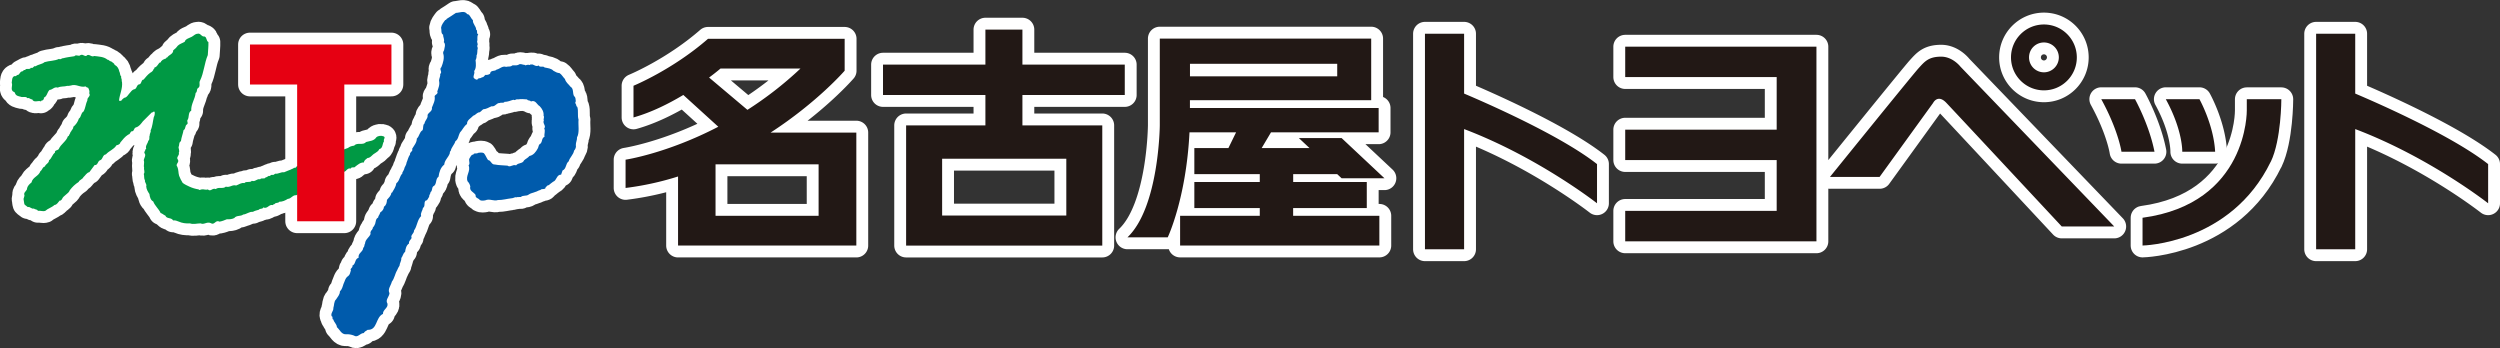 <svg xmlns="http://www.w3.org/2000/svg" id="_レイヤー_2" data-name="レイヤー 2" viewBox="0 0 526.84 73.37"><rect x="0" y="0" width="526.84" height="73.37" fill="#333333" stroke="none"/><defs><style>.cls-1{fill:#221815}.cls-2{fill:#fff;stroke:#fff;stroke-linecap:round;stroke-linejoin:round;stroke-width:5px}</style></defs><g id="layout_title"><path d="M237.03 20.02v-6.4h-21.57V6.24h-7.8v7.38h-21.58v6.4h21.58v6.4h-16.71v25.33h41.34V26.42h-16.83v-6.4zm-12.32 25.4h-26.17V33.45h26.17zM162.38 27.95C172.31 21.5 178 14.9 178 14.9V8.18h-28.8c-7.5 6.54-15.7 9.89-15.7 9.89v6.68c3.77-1.06 7.43-2.9 10.5-4.74l7.37 6.7c-10.87 5.65-19.54 6.94-19.54 6.94v5.96a62 62 0 0 0 11.06-2.42v14.56h37.57V27.94H162.4Zm-12.95-11.61a46 46 0 0 0 2.41-1.9h16.85c-3.7 3.49-7.49 6.35-11.18 8.71zm23.08 29.14h-21.72V34.63h21.72zM272.52 43.85h15.51v-5.5h-15.51V36.7h9.28l.92.86h9.03l-9.03-8.47h-9.01l2.25 2.11h-10.08l1.97-3.32h22.68v-5.12h-39.77v-1.65h38.2V8.13h-44.55v18.3s-.14 17.23-6.82 23.59h8.49s3.89-8.15 4.59-22.14h9.82l-1.62 3.32h-7.18v5.5h13.79v1.65h-13.79v5.5h13.79v1.63h-16.79v6.26h41.99v-6.26h-18.17v-1.63Zm-21.75-30.4h31.03v2.64h-31.03zM336.55 34.58c-7.6-5.97-23-12.74-28.01-14.86V7.11h-8.25v45.42h8.25V27.2c15.62 5.92 28.01 15.64 28.01 15.64zM524.34 34.58c-7.6-5.96-23.01-12.74-28.01-14.86V7.11h-8.24v45.42h8.24V27.2c15.64 5.92 28.01 15.64 28.01 15.64zM374.41 9.84h-31.92v6.4h31.92v11.08h-31.92v6.41h31.92v10.71h-31.92v6.42h40.3V9.84zM430.73 5.16c-3.83 0-6.94 3.11-6.94 6.94s3.11 6.94 6.94 6.94 6.93-3.11 6.93-6.94-3.1-6.94-6.93-6.94m0 10.08c-1.74 0-3.14-1.4-3.14-3.15s1.4-3.14 3.14-3.14 3.14 1.41 3.14 3.14-1.41 3.15-3.14 3.15M385.65 37.28h10.45l11.27-15.58s.97-1.98 2.82 0q1.81 1.91 24.3 26.03h11.06l-32.42-33.69s-1.61-2.1-4.05-2.1c-2.67 0-3.49 1.04-4.77 2.44s-18.67 22.9-18.67 22.9M442.81 20.9h7.11s3 5.38 4.11 11.08h-6.96s-.62-4.44-4.26-11.08M456.41 20.9h7.09s3.01 5.38 3.31 11.08h-6.93s.16-4.44-3.47-11.08" class="cls-2"/><path d="M478.54 34.05c-8.42 17.39-27.03 17.69-27.03 17.69v-5.85c22.28-3 21.97-22.61 21.97-22.61v-2.37h7.28s0 8.54-2.21 13.15M98.79 3.07c.38.42.49.82.87 1.19-.07.78.71 1.3.68 1.99.42.22-.04.81.45.99-.36.47-.06 1.04-.25 1.5.01.3.28.67 0 .93.11.1 0 .29.14.36.03.22-.11.5-.08.76-.04.23 0 .63-.17.88.02.37-.04.7-.21 1 .08.76.18 1.69-.3 2.31.27.55-.59 1.42.25 1.67.09.2.3.1.44.12.15-.44.7-.14.94-.49.4.06.45-.3.75-.5.36.04.7-.04.98-.25.08-.83.99-.42 1.38-.87.64-.1 1.21-.84 1.99-.57.5-.15.92.07 1.31-.31.51-.05.87.08 1.3-.13.21-.21.58-.14.82-.07.28.12.43 0 .67.2.27-.11.61-.2.88-.07.13-.22.41-.08.63-.12.35.16.83.5 1.24.2.27.52.94.02 1.26.43.66.14 1.41.19 1.86.69.4.24.82.47 1.3.5.47.31.71.82 1.13 1.24.22.76.75 1.06 1.18 1.63.72.4.39 1.37.75 1.99.37.21.3.72.37 1.12-.23.1-.04.31-.07.45.23.19.07.53.38.69.28.88-.01 1.77.26 2.69-.11 1.15.25 2.7-.32 3.73.04.58-.27 1.03-.25 1.63.1.4-.08.86-.37 1.17-.15.87-.92 1.45-1.13 2.24-.7.53-.45 1.58-1.3 1.94l-.3.87c-.99-.01-.9 1.24-1.69 1.5-.32.25-.68.49-.94.74-.28-.07-.38.3-.62.39-.01.66-.83.21-1.12.61-.42.07-.72.35-1.13.43-.44.2-.97.24-1.36.55-.46.36-1.2.07-1.63.5-.3.04-.67-.05-.94.07-.33-.12-.61.2-.98.19-1 .11-1.9.39-2.93.38-.83.3-1.75-.35-2.61.05-.35.07-.87.14-1.18-.05-.27-.44-1-.38-.89-1.07-.4-.64-1.38-.82-1.12-1.82-.09-.39-.29-.78-.57-1.05-.49-1.2.71-2.09.21-3.37.45-.44-.14-1.07.24-1.56.19-.25.33-.75.74-.69.14-.46.72-.11 1.01-.38.37-.06.91-.14 1.24.07.37.44.51.93.87 1.44.65.06.68 1 1.44.94.84.17 1.78.16 2.66.24.57.45 1.09-.33 1.81-.06.46-.62 1.36-.28 1.68-1.06.34-.32.83-.53 1.14-.92.84-.15 1.38-.9 1.74-1.57.17-.28.15-.61.36-.88.73-.33.34-1.28 1.07-1.6-.12-.63.23-1.19-.06-1.75.48-.54-.42-1.06-.08-1.69-.17-.35.19-.63-.06-.99.09-.81-.32-1.48-.8-1.99-.63-.36-.88-1.42-1.87-1.01-.19-.33-.62-.09-.81-.44-.67-.07-1.31-.1-1.94 0-.37-.15-.58.32-.92.07-.62.15-1.18.48-1.87.43-.18.37-.71.09-1 .26-.74-.06-.95.83-1.74.69-.56.2-1.04.59-1.68.61-.47.19-.56.7-1.12.7-.42.19-.61.54-1.07.68-.45.51-1.36.91-1.31 1.75-.7.5-.93 1.22-1.49 1.8-.33.61-.35 1.44-.96 1.82-.22.77-.82 1.24-.99 2.04-.19.13-.19.32-.19.51-.3.89-1.08 1.4-1.17 2.38-.79.62-1.06 1.58-1.2 2.55-.73.47-.28 1.67-1.13 2.04-.34.34-.13.95-.55 1.19 0 .37-.34.6-.3 1.01-.25.27-.29.79-.75.8-.46.49.03 1.13-.57 1.56-.06.59-.56 1.01-.37 1.69-.86.87-.81 2.12-1.5 3.05.03.66-.81.95-.5 1.57-.2.42-.64.61-.56 1.17-.56.37-.73 1.09-.82 1.76-.46.34-.46.9-.8 1.3.05.62-.34 1.04-.38 1.62-.18.31-.38.6-.49.94-.47.77-.56 1.71-1.12 2.42-.18.81-.95 1.58-.5 2.43-.05.75-.94 1.42-.43 2.18.23.93-1.02 1.3-.94 2.18-1.62.75-1.12 3.45-3.23 3.36-.29.19-.65.35-.82.68-.79-.01-1.26 1.09-2.11.51-.5-.18-1.1-.31-1.63-.25-.97.05-1.31-.97-1.92-1.5-.05-.69-.6-.98-.75-1.61-.39-.12.03-.59-.37-.7-.24-.67.44-1.08.37-1.74.19-.52.1-1.39.57-1.8.29-.49.82-.99.81-1.68.44-.43.58-1.02.75-1.56.3-.58.36-1.29 1.01-1.69.35-.26.43-.76.56-1.2-.28-.39.48-.52.31-.98.77-.36.44-1.4 1.31-1.67-.15-1.03.94-1.2.98-2.11.32-.21.18-.64.38-.89.04-.89.93-1.31 1.18-2.05-.16-.21.04-.4.06-.61.08-.19.36-.13.25-.39.07.02.08-.03.12-.07v-.18c.21-.22.41-.54.52-.86.13-.48.12-1.05.62-1.31.04-.44.38-.61.43-1.05.47-.34.77-.69.81-1.24.5-.32.6-.89.63-1.44.31-.38.9-.88.92-1.5h.14c.37-.64.81-1.26.92-2.01.7-.49.66-1.48 1.26-2.04v-.19c.12-.17.25-.46.37-.7.06-.49.47-.85.5-1.36.26-.58.36-1.23.75-1.75-.11-.56.73-.7.43-1.18.4-.71 1-1.31 1-2.18.58-.55.54-1.38 1.19-1.75.25-.42 0-1.13.43-1.43.08-.65.8-1.13.64-1.8.26-.61 1.05-.77.92-1.56.29-.74.74-1.51.57-2.38.09-.36.84-.49.56-1 .25-.8.57-1.4.37-2.32.02-.47.34-.91.24-1.37.57-.43-.3-.98.25-1.44.35-.87.71-1.98.38-2.92-.03-.16.04-.45.19-.63.07-.54.42-1.27-.06-1.74.23-.56-.19-1.06-.13-1.54-.53-.3-.29-1.02-.44-1.49.09-.63.54-1.17.89-1.63.18.06.26-.21.31-.24.69-.43 1.25-.78 1.92-1.25.83-.02 1.8-.57 2.37.24l.37.13ZM62.46 41.15c-.75-.14-1.1.75-1.81.76-.54.34-1.11.61-1.8.61-.25.38-.77.08-1 .51-.24-.11-.19.17-.38.19-.81-.22-1.09.89-2 .49-.13.44-.68.14-.92.49-.43.13-.86.21-1.25.44-.79-.07-1.31.51-2.05.57-.54.44-1.4.11-1.88.74-.45.23-.98.29-1.55.25-.5.2-1 .42-1.56.51-.85-.48-1.04.85-1.86.3-.79-.36-1.42.42-2.12.06-.75 0-1.54.27-2.25 0-.84.06-1.66-.06-2.32-.36-.4-.14-.75-.33-1.23-.26-.36-.67-1.36-.27-1.63-1.01-.35-.13-.62-.45-1-.55-.38-.87-1.23-1.53-1.56-2.44-.57-.27-.72-.96-.8-1.57-.33-.48-.64-1-.68-1.62.19-.47-.36-.78-.26-1.29-.27-.36-.1-.92-.25-1.32.32-.4-.04-.9.07-1.31-.16-.5.12-1.05-.07-1.55.04-.52.59-1.07.11-1.56-.02-.33.25-.51.26-.8.06.02.08-.04.14-.07-.24-.66.37-1.14.43-1.69.41-.24.12-.82.31-1.12-.04-.4.31-.7.19-1.06.41-.86.45-1.87.67-2.81.16-.28.22-.6.2-.98-.12-.48-.38.07-.63 0-.62.61-1.28 1.28-1.87 1.87-.41.52-.78 1.1-1.5 1.29-.47.19-.31.87-.87.81-.36.17-.28.64-.7.68-.75.48-1.15 1.04-1.69 1.69-.06.37-.48.51-.8.57-.61.95-1.5 1.11-2.23 1.92-.76.1-.58 1.05-1.25 1.25-.54.22-.41 1.08-1.13 1-.37.49-.74 1-1.11 1.5-.57.1-.86.74-1.25 1.05-.18.46-.83.55-1 1.01-.79.51-1.31 1.02-1.87 1.74-.28.81-1.37 1.08-1.67 1.93-.16.1-.23.35-.45.25-.4.4-.54.87-1.12.94-.59.55-1.38.73-1.92 1.23-.53.19-1.02-.09-1.57 0-.13-.39-.58-.21-.82-.49-.54.18-.78-.44-1.3-.3-.26-.24-.48-.32-.7-.57-.11-.32-.1-.68-.18-1-.09-.35.33-.73.11-1.13 0-.58.65-.72.62-1.31.16-.52.5-.84.93-1.18.22-1.12 1.52-1.31 1.87-2.37.45-.31.39-.85.94-.99.21-.59.86-.66.88-1.31.59-.42.67-1.2 1.25-1.62-.09-.55.56-.43.79-.74.47-1.09 1.59-1.62 1.93-2.69.07-.06.19-.06.25-.19v-.13c.26-.15.2-.57.45-.74.12-.33.5-.53.43-.93.56-.47.99-1.08 1.19-1.75.54-.35.38-1.15.98-1.49.43-.74.44-1.61.82-2.38-.1-.64.78-.79.38-1.48.15-.35-.05-.85-.25-1.18-.23.07-.34-.15-.51-.25-1.18.31-1.96-.6-3.11-.19-.29.07-.52.09-.75.07-.62.2-1.41.05-1.99.37-.76-.24-1.11.46-1.75.49-.53.49-.49 1.33-1.19 1.63.07.28-.14.51-.37.61-.17-.09-.17.12-.25.18-.62-.28-1.44.39-1.86-.44-.39.05-.56-.4-.99-.24-.33-.47-1.01-.1-1.44-.31-.5-.12-.98-.19-1.18-.74-.01-.26-.35-.27-.5-.44-.44-.5.06-1.16-.19-1.75.09-.5 0-1.16.56-1.42.36.17.49-.29.8-.25.36-.2.37-.66.82-.74.25.03.31-.42.62-.26.26-.55.99.04 1.25-.51.53.25.49-.47.99-.3.56-.42 1.36-.42 1.87-.87.98-.31 2.11-.23 3.06-.69.33.25.53-.17.87-.14.75-.2 1.56-.3 2.36-.42.43-.47.86.16 1.31-.25.59-.28.95.57 1.44 0 .56-.15.88.5 1.43.2.98.13 2.04.13 2.81.79.31-.03.43.38.74.33.31.28.66.37.76.74.6.31.86.81.99 1.43.21.3.07.74.38.99-.05.3.09.51.13.76 0 .07-.05.33.05.41.16 1.48-.5 2.58-.63 3.94.12.12.3.03.45.05.24-.33.58-.68.99-.73.28-.19.45-.45.63-.68.4-.43.66-.97 1.31-1.06.43-.3.38-.99.94-1 .5-.19.33-.98.86-1 .4-.49.85-1.03 1.38-1.43.31-.13.68-.46.74-.81.23.03.05-.23.2-.31.57-.12.71-.77 1.11-1.05.35.06.15-.37.44-.37.08-.26.47-.27.68-.44.27.09.18-.33.44-.25.28-.54 1.28-.7 1.25-1.5.43-.33.69-.59.98-.99.42-.39.93-.51 1.44-.81.16-.64 1.02-.79 1.5-1.06.39-.2.7-.61 1.18-.63.67-.23.86.71 1.5.57.56.22.32.94.82 1.18.04.87-.1 1.84-.13 2.74-.73 1.71-.81 3.69-1.62 5.35-.35.54.21 1.25-.49 1.64-.29.28-.07.8-.45.98-.13 1.33-1 2.35-.93 3.74-.74.42-.35 1.42-.81 2.01-.11.32.23.63-.07.87-.51.29-.21.95-.74 1.23-.13.79-.46 1.5-.55 2.32-.51.29-.27.85-.51 1.24.02.39.27.86.06 1.18.21.63-.66.93-.18 1.5.34.58-.64.92-.12 1.5.26.58.18 1.27.37 1.88.2.52.44 1.02.75 1.5.45.34.94.56 1.43.79.61.28 1.24.47 1.94.58.15.27.41 0 .62 0 .39-.1.88.18 1.31 0 .61.59.94-.4 1.68-.07.55-.51 1.55.03 2.11-.51.85.25 1.38-.49 2.17-.24.57-.19 1.05-.64 1.75-.51.38-.48 1.17 0 1.56-.48.74.27 1.03-.49 1.75-.32.29-.43.94.09 1.19-.44.35.09.47-.43.86-.24.15-.19.32-.3.56-.25.2.1.38-.16.57-.25.69.09 1.16-.39 1.87-.3.48-.17.92-.42 1.43-.58.21-.15.49-.15.67-.37.26.09.48-.1.56-.31l10.8-3.86c.37-.31.82-.43 1.31-.49.61-.76 1.87.01 2.49-.76.75-.24 1.66-.19 2.18-1 .38-.34 1.08-.4 1.55-.19.49.25-.14.59.07 1.01-.39.54-.2 1.48-1 1.68-.19.46-.56.6-.92.87-.56.26-.91.99-1.56.99-.32.28-.73.47-.75.94-.75-.04-1.31.49-1.82.87-.19.37-.81-.05-.98.43-.5-.16-.81.24-1.07.52l-10.41 5.09Z" class="cls-2"/><path d="M82.49 9.38H52.68v8.43h9.94v28.82h9.94V17.81h9.93z" class="cls-2"/><path d="M237.03 20.02v-6.4h-21.57V6.24h-7.8v7.38h-21.58v6.4h21.58v6.4h-16.71v25.33h41.34V26.42h-16.83v-6.4zm-12.32 25.4h-26.17V33.45h26.17zM162.38 27.95C172.31 21.5 178 14.9 178 14.9V8.18h-28.8c-7.5 6.54-15.7 9.89-15.7 9.89v6.68c3.77-1.06 7.43-2.9 10.5-4.74l7.37 6.7c-10.87 5.65-19.54 6.94-19.54 6.94v5.96a62 62 0 0 0 11.06-2.42v14.56h37.57V27.94H162.4Zm-12.95-11.61a46 46 0 0 0 2.41-1.9h16.85c-3.7 3.49-7.49 6.35-11.18 8.71zm23.08 29.14h-21.72V34.63h21.72zM272.52 43.85h15.51v-5.5h-15.51V36.7h9.28l.92.86h9.03l-9.03-8.47h-9.01l2.25 2.11h-10.08l1.97-3.32h22.68v-5.12h-39.77v-1.65h38.2V8.13h-44.55v18.3s-.14 17.23-6.82 23.59h8.49s3.89-8.15 4.59-22.14h9.82l-1.62 3.32h-7.18v5.5h13.79v1.65h-13.79v5.5h13.79v1.63h-16.79v6.26h41.99v-6.26h-18.17v-1.63Zm-21.75-30.4h31.03v2.64h-31.03zM336.55 34.58c-7.6-5.97-23-12.74-28.01-14.86V7.11h-8.25v45.42h8.25V27.2c15.62 5.92 28.01 15.64 28.01 15.64zM524.34 34.58c-7.6-5.96-23.01-12.74-28.01-14.86V7.11h-8.24v45.42h8.24V27.2c15.64 5.92 28.01 15.64 28.01 15.64zM374.41 9.84h-31.92v6.4h31.92v11.08h-31.92v6.41h31.92v10.71h-31.92v6.42h40.3V9.84zM430.73 5.16c-3.83 0-6.94 3.11-6.94 6.94s3.11 6.94 6.94 6.94 6.93-3.11 6.93-6.94-3.1-6.94-6.93-6.94m0 10.08c-1.74 0-3.14-1.4-3.14-3.15s1.4-3.14 3.14-3.14 3.14 1.41 3.14 3.14-1.41 3.15-3.14 3.15M385.65 37.28h10.45l11.27-15.58s.97-1.98 2.82 0q1.81 1.91 24.3 26.03h11.06l-32.42-33.69s-1.61-2.1-4.05-2.1c-2.67 0-3.49 1.04-4.77 2.44s-18.67 22.9-18.67 22.9M442.81 20.9h7.11s3 5.38 4.11 11.08h-6.96s-.62-4.44-4.26-11.08M456.41 20.9h7.09s3.01 5.38 3.31 11.08h-6.93s.16-4.44-3.47-11.08" class="cls-1"/><path d="M478.54 34.05c-8.42 17.39-27.03 17.69-27.03 17.69v-5.85c22.28-3 21.97-22.61 21.97-22.61v-2.37h7.28s0 8.54-2.21 13.15" class="cls-1"/><path d="M98.79 3.07c.38.42.49.82.87 1.19-.07.78.71 1.3.68 1.99.42.22-.04.81.45.99-.36.47-.06 1.04-.25 1.5.01.3.28.67 0 .93.11.1 0 .29.14.36.03.22-.11.5-.08.76-.04.23 0 .63-.17.88.02.37-.04.7-.21 1 .08.76.18 1.69-.3 2.31.27.55-.59 1.42.25 1.67.09.2.3.1.44.12.15-.44.7-.14.94-.49.4.06.45-.3.75-.5.36.04.7-.04.98-.25.08-.83.99-.42 1.38-.87.64-.1 1.21-.84 1.99-.57.5-.15.92.07 1.31-.31.51-.05.87.08 1.3-.13.21-.21.58-.14.82-.07.28.12.43 0 .67.2.27-.11.61-.2.88-.07.13-.22.41-.08.63-.12.35.16.83.5 1.24.2.27.52.94.02 1.26.43.66.14 1.41.19 1.86.69.4.24.82.47 1.3.5.47.31.71.82 1.13 1.24.22.76.75 1.06 1.18 1.63.72.4.39 1.37.75 1.99.37.21.3.72.37 1.12-.23.1-.04.31-.07.45.23.19.07.53.38.69.28.88-.01 1.77.26 2.69-.11 1.15.25 2.7-.32 3.73.04.58-.27 1.03-.25 1.63.1.4-.08.86-.37 1.17-.15.87-.92 1.45-1.13 2.24-.7.53-.45 1.58-1.3 1.94l-.3.87c-.99-.01-.9 1.24-1.69 1.5-.32.25-.68.49-.94.74-.28-.07-.38.3-.62.39-.01.66-.83.21-1.12.61-.42.07-.72.35-1.13.43-.44.2-.97.24-1.36.55-.46.36-1.2.07-1.63.5-.3.04-.67-.05-.94.07-.33-.12-.61.2-.98.19-1 .11-1.9.39-2.93.38-.83.3-1.75-.35-2.61.05-.35.07-.87.14-1.18-.05-.27-.44-1-.38-.89-1.07-.4-.64-1.38-.82-1.12-1.82-.09-.39-.29-.78-.57-1.05-.49-1.2.71-2.09.21-3.37.45-.44-.14-1.07.24-1.56.19-.25.33-.75.74-.69.14-.46.72-.11 1.01-.38.37-.06.91-.14 1.24.07.37.44.51.93.87 1.44.65.06.68 1 1.44.94.84.17 1.78.16 2.66.24.57.45 1.09-.33 1.81-.06.46-.62 1.36-.28 1.68-1.06.34-.32.83-.53 1.14-.92.84-.15 1.38-.9 1.74-1.57.17-.28.15-.61.36-.88.73-.33.34-1.28 1.07-1.6-.12-.63.23-1.19-.06-1.75.48-.54-.42-1.06-.08-1.69-.17-.35.19-.63-.06-.99.09-.81-.32-1.48-.8-1.99-.63-.36-.88-1.42-1.87-1.01-.19-.33-.62-.09-.81-.44-.67-.07-1.31-.1-1.94 0-.37-.15-.58.32-.92.07-.62.15-1.18.48-1.87.43-.18.37-.71.09-1 .26-.74-.06-.95.83-1.74.69-.56.2-1.04.59-1.68.61-.47.19-.56.7-1.12.7-.42.19-.61.54-1.07.68-.45.51-1.36.91-1.31 1.75-.7.5-.93 1.22-1.49 1.8-.33.61-.35 1.44-.96 1.82-.22.77-.82 1.24-.99 2.04-.19.13-.19.32-.19.51-.3.89-1.08 1.4-1.17 2.38-.79.62-1.06 1.58-1.2 2.55-.73.47-.28 1.67-1.13 2.04-.34.34-.13.95-.55 1.19 0 .37-.34.6-.3 1.01-.25.27-.29.79-.75.8-.46.49.03 1.13-.57 1.56-.06.59-.56 1.01-.37 1.69-.86.87-.81 2.12-1.5 3.05.03.66-.81.95-.5 1.57-.2.42-.64.61-.56 1.17-.56.37-.73 1.09-.82 1.76-.46.34-.46.9-.8 1.3.05.62-.34 1.04-.38 1.62-.18.31-.38.6-.49.94-.47.77-.56 1.71-1.12 2.42-.18.81-.95 1.58-.5 2.43-.05.75-.94 1.42-.43 2.18.23.93-1.02 1.3-.94 2.18-1.62.75-1.12 3.45-3.23 3.36-.29.19-.65.35-.82.68-.79-.01-1.26 1.09-2.11.51-.5-.18-1.1-.31-1.63-.25-.97.05-1.31-.97-1.92-1.5-.05-.69-.6-.98-.75-1.61-.39-.12.03-.59-.37-.7-.24-.67.44-1.08.37-1.74.19-.52.1-1.39.57-1.8.29-.49.82-.99.81-1.68.44-.43.58-1.02.75-1.56.3-.58.36-1.29 1.01-1.69.35-.26.43-.76.56-1.2-.28-.39.48-.52.31-.98.77-.36.44-1.4 1.31-1.67-.15-1.03.94-1.2.98-2.11.32-.21.18-.64.38-.89.04-.89.93-1.31 1.18-2.05-.16-.21.04-.4.06-.61.08-.19.36-.13.25-.39.07.02.08-.03.12-.07v-.18c.21-.22.41-.54.52-.86.13-.48.12-1.05.62-1.31.04-.44.38-.61.43-1.05.47-.34.77-.69.81-1.24.5-.32.6-.89.63-1.44.31-.38.9-.88.92-1.5h.14c.37-.64.81-1.26.92-2.01.7-.49.66-1.48 1.26-2.04v-.19c.12-.17.25-.46.37-.7.06-.49.47-.85.5-1.36.26-.58.36-1.23.75-1.75-.11-.56.73-.7.43-1.18.4-.71 1-1.31 1-2.18.58-.55.54-1.38 1.19-1.75.25-.42 0-1.13.43-1.43.08-.65.8-1.13.64-1.8.26-.61 1.05-.77.92-1.56.29-.74.74-1.51.57-2.38.09-.36.84-.49.56-1 .25-.8.57-1.4.37-2.32.02-.47.34-.91.24-1.37.57-.43-.3-.98.25-1.44.35-.87.71-1.98.38-2.92-.03-.16.04-.45.19-.63.07-.54.42-1.27-.06-1.74.23-.56-.19-1.06-.13-1.54-.53-.3-.29-1.02-.44-1.49.09-.63.54-1.17.89-1.63.18.06.26-.21.31-.24.69-.43 1.25-.78 1.92-1.25.83-.02 1.8-.57 2.37.24l.37.13Z" style="fill:#005bac"/><path d="M62.46 41.15c-.75-.14-1.1.75-1.81.76-.54.34-1.11.61-1.8.61-.25.38-.77.08-1 .51-.24-.11-.19.17-.38.19-.81-.22-1.09.89-2 .49-.13.44-.68.14-.92.49-.43.13-.86.21-1.25.44-.79-.07-1.31.51-2.05.57-.54.44-1.4.11-1.88.74-.45.23-.98.29-1.55.25-.5.2-1 .42-1.56.51-.85-.48-1.04.85-1.86.3-.79-.36-1.42.42-2.12.06-.75 0-1.54.27-2.25 0-.84.06-1.66-.06-2.32-.36-.4-.14-.75-.33-1.23-.26-.36-.67-1.36-.27-1.63-1.01-.35-.13-.62-.45-1-.55-.38-.87-1.23-1.53-1.56-2.44-.57-.27-.72-.96-.8-1.57-.33-.48-.64-1-.68-1.62.19-.47-.36-.78-.26-1.29-.27-.36-.1-.92-.25-1.32.32-.4-.04-.9.07-1.31-.16-.5.12-1.05-.07-1.55.04-.52.59-1.07.11-1.56-.02-.33.25-.51.26-.8.06.02.08-.04.14-.07-.24-.66.37-1.14.43-1.69.41-.24.12-.82.31-1.12-.04-.4.31-.7.19-1.06.41-.86.45-1.87.67-2.81.16-.28.22-.6.2-.98-.12-.48-.38.07-.63 0-.62.61-1.28 1.28-1.87 1.87-.41.52-.78 1.1-1.5 1.29-.47.19-.31.87-.87.81-.36.17-.28.64-.7.68-.75.48-1.15 1.04-1.69 1.69-.06.37-.48.51-.8.57-.61.95-1.5 1.11-2.23 1.92-.76.1-.58 1.05-1.25 1.25-.54.22-.41 1.08-1.13 1-.37.49-.74 1-1.11 1.5-.57.1-.86.74-1.25 1.05-.18.46-.83.55-1 1.01-.79.51-1.31 1.02-1.87 1.74-.28.81-1.37 1.08-1.67 1.93-.16.1-.23.35-.45.25-.4.4-.54.87-1.12.94-.59.55-1.38.73-1.92 1.23-.53.19-1.02-.09-1.57 0-.13-.39-.58-.21-.82-.49-.54.18-.78-.44-1.3-.3-.26-.24-.48-.32-.7-.57-.11-.32-.1-.68-.18-1-.09-.35.33-.73.11-1.13 0-.58.65-.72.62-1.31.16-.52.5-.84.93-1.18.22-1.12 1.52-1.31 1.87-2.37.45-.31.39-.85.94-.99.21-.59.86-.66.88-1.31.59-.42.67-1.2 1.25-1.62-.09-.55.56-.43.79-.74.47-1.09 1.59-1.62 1.93-2.69.07-.06.19-.06.25-.19v-.13c.26-.15.2-.57.45-.74.12-.33.5-.53.43-.93.56-.47.99-1.08 1.19-1.75.54-.35.38-1.15.98-1.49.43-.74.44-1.61.82-2.38-.1-.64.78-.79.38-1.48.15-.35-.05-.85-.25-1.18-.23.07-.34-.15-.51-.25-1.18.31-1.96-.6-3.11-.19-.29.07-.52.09-.75.07-.62.2-1.41.05-1.99.37-.76-.24-1.11.46-1.75.49-.53.49-.49 1.33-1.19 1.63.07.28-.14.51-.37.61-.17-.09-.17.12-.25.18-.62-.28-1.44.39-1.86-.44-.39.05-.56-.4-.99-.24-.33-.47-1.01-.1-1.44-.31-.5-.12-.98-.19-1.18-.74-.01-.26-.35-.27-.5-.44-.44-.5.06-1.16-.19-1.75.09-.5 0-1.16.56-1.42.36.17.49-.29.8-.25.36-.2.37-.66.82-.74.25.03.31-.42.62-.26.26-.55.99.04 1.25-.51.53.25.49-.47.99-.3.56-.42 1.36-.42 1.87-.87.98-.31 2.11-.23 3.06-.69.33.25.53-.17.87-.14.75-.2 1.56-.3 2.36-.42.43-.47.86.16 1.31-.25.59-.28.95.57 1.44 0 .56-.15.88.5 1.43.2.98.13 2.04.13 2.81.79.31-.03.43.38.74.33.31.28.66.37.76.74.6.31.86.81.99 1.43.21.3.07.74.38.99-.05.3.09.51.13.76 0 .07-.05.33.05.41.16 1.48-.5 2.58-.63 3.94.12.12.3.03.45.05.24-.33.58-.68.99-.73.28-.19.45-.45.63-.68.4-.43.66-.97 1.31-1.06.43-.3.38-.99.94-1 .5-.19.33-.98.86-1 .4-.49.85-1.03 1.38-1.43.31-.13.68-.46.74-.81.23.03.05-.23.2-.31.57-.12.71-.77 1.11-1.05.35.06.15-.37.44-.37.08-.26.47-.27.68-.44.27.09.18-.33.44-.25.28-.54 1.28-.7 1.25-1.5.43-.33.69-.59.98-.99.42-.39.93-.51 1.44-.81.16-.64 1.02-.79 1.5-1.06.39-.2.7-.61 1.18-.63.67-.23.86.71 1.5.57.56.22.32.94.82 1.18.04.87-.1 1.84-.13 2.74-.73 1.71-.81 3.69-1.62 5.35-.35.54.21 1.25-.49 1.64-.29.28-.07.8-.45.98-.13 1.33-1 2.35-.93 3.74-.74.42-.35 1.42-.81 2.01-.11.32.23.63-.07.87-.51.29-.21.95-.74 1.23-.13.79-.46 1.5-.55 2.32-.51.29-.27.85-.51 1.24.02.39.27.86.06 1.18.21.63-.66.93-.18 1.5.34.58-.64.92-.12 1.5.26.58.18 1.27.37 1.88.2.52.44 1.02.75 1.5.45.34.94.56 1.43.79.61.28 1.24.47 1.94.58.15.27.41 0 .62 0 .39-.1.88.18 1.31 0 .61.59.94-.4 1.68-.07.55-.51 1.55.03 2.11-.51.85.25 1.38-.49 2.17-.24.57-.19 1.05-.64 1.75-.51.38-.48 1.17 0 1.56-.48.74.27 1.03-.49 1.75-.32.29-.43.94.09 1.19-.44.35.09.47-.43.86-.24.15-.19.32-.3.56-.25.2.1.38-.16.57-.25.69.09 1.16-.39 1.87-.3.48-.17.92-.42 1.43-.58.21-.15.49-.15.67-.37.26.09.48-.1.56-.31l10.8-3.86c.37-.31.82-.43 1.31-.49.61-.76 1.87.01 2.49-.76.75-.24 1.66-.19 2.18-1 .38-.34 1.08-.4 1.55-.19.49.25-.14.59.07 1.01-.39.54-.2 1.48-1 1.68-.19.46-.56.6-.92.87-.56.26-.91.99-1.56.99-.32.28-.73.47-.75.94-.75-.04-1.31.49-1.82.87-.19.37-.81-.05-.98.43-.5-.16-.81.24-1.07.52l-10.41 5.09Z" style="fill:#094"/><path d="M82.49 9.38H52.68v8.43h9.94v28.82h9.94V17.81h9.93z" style="fill:#e60012"/></g></svg>